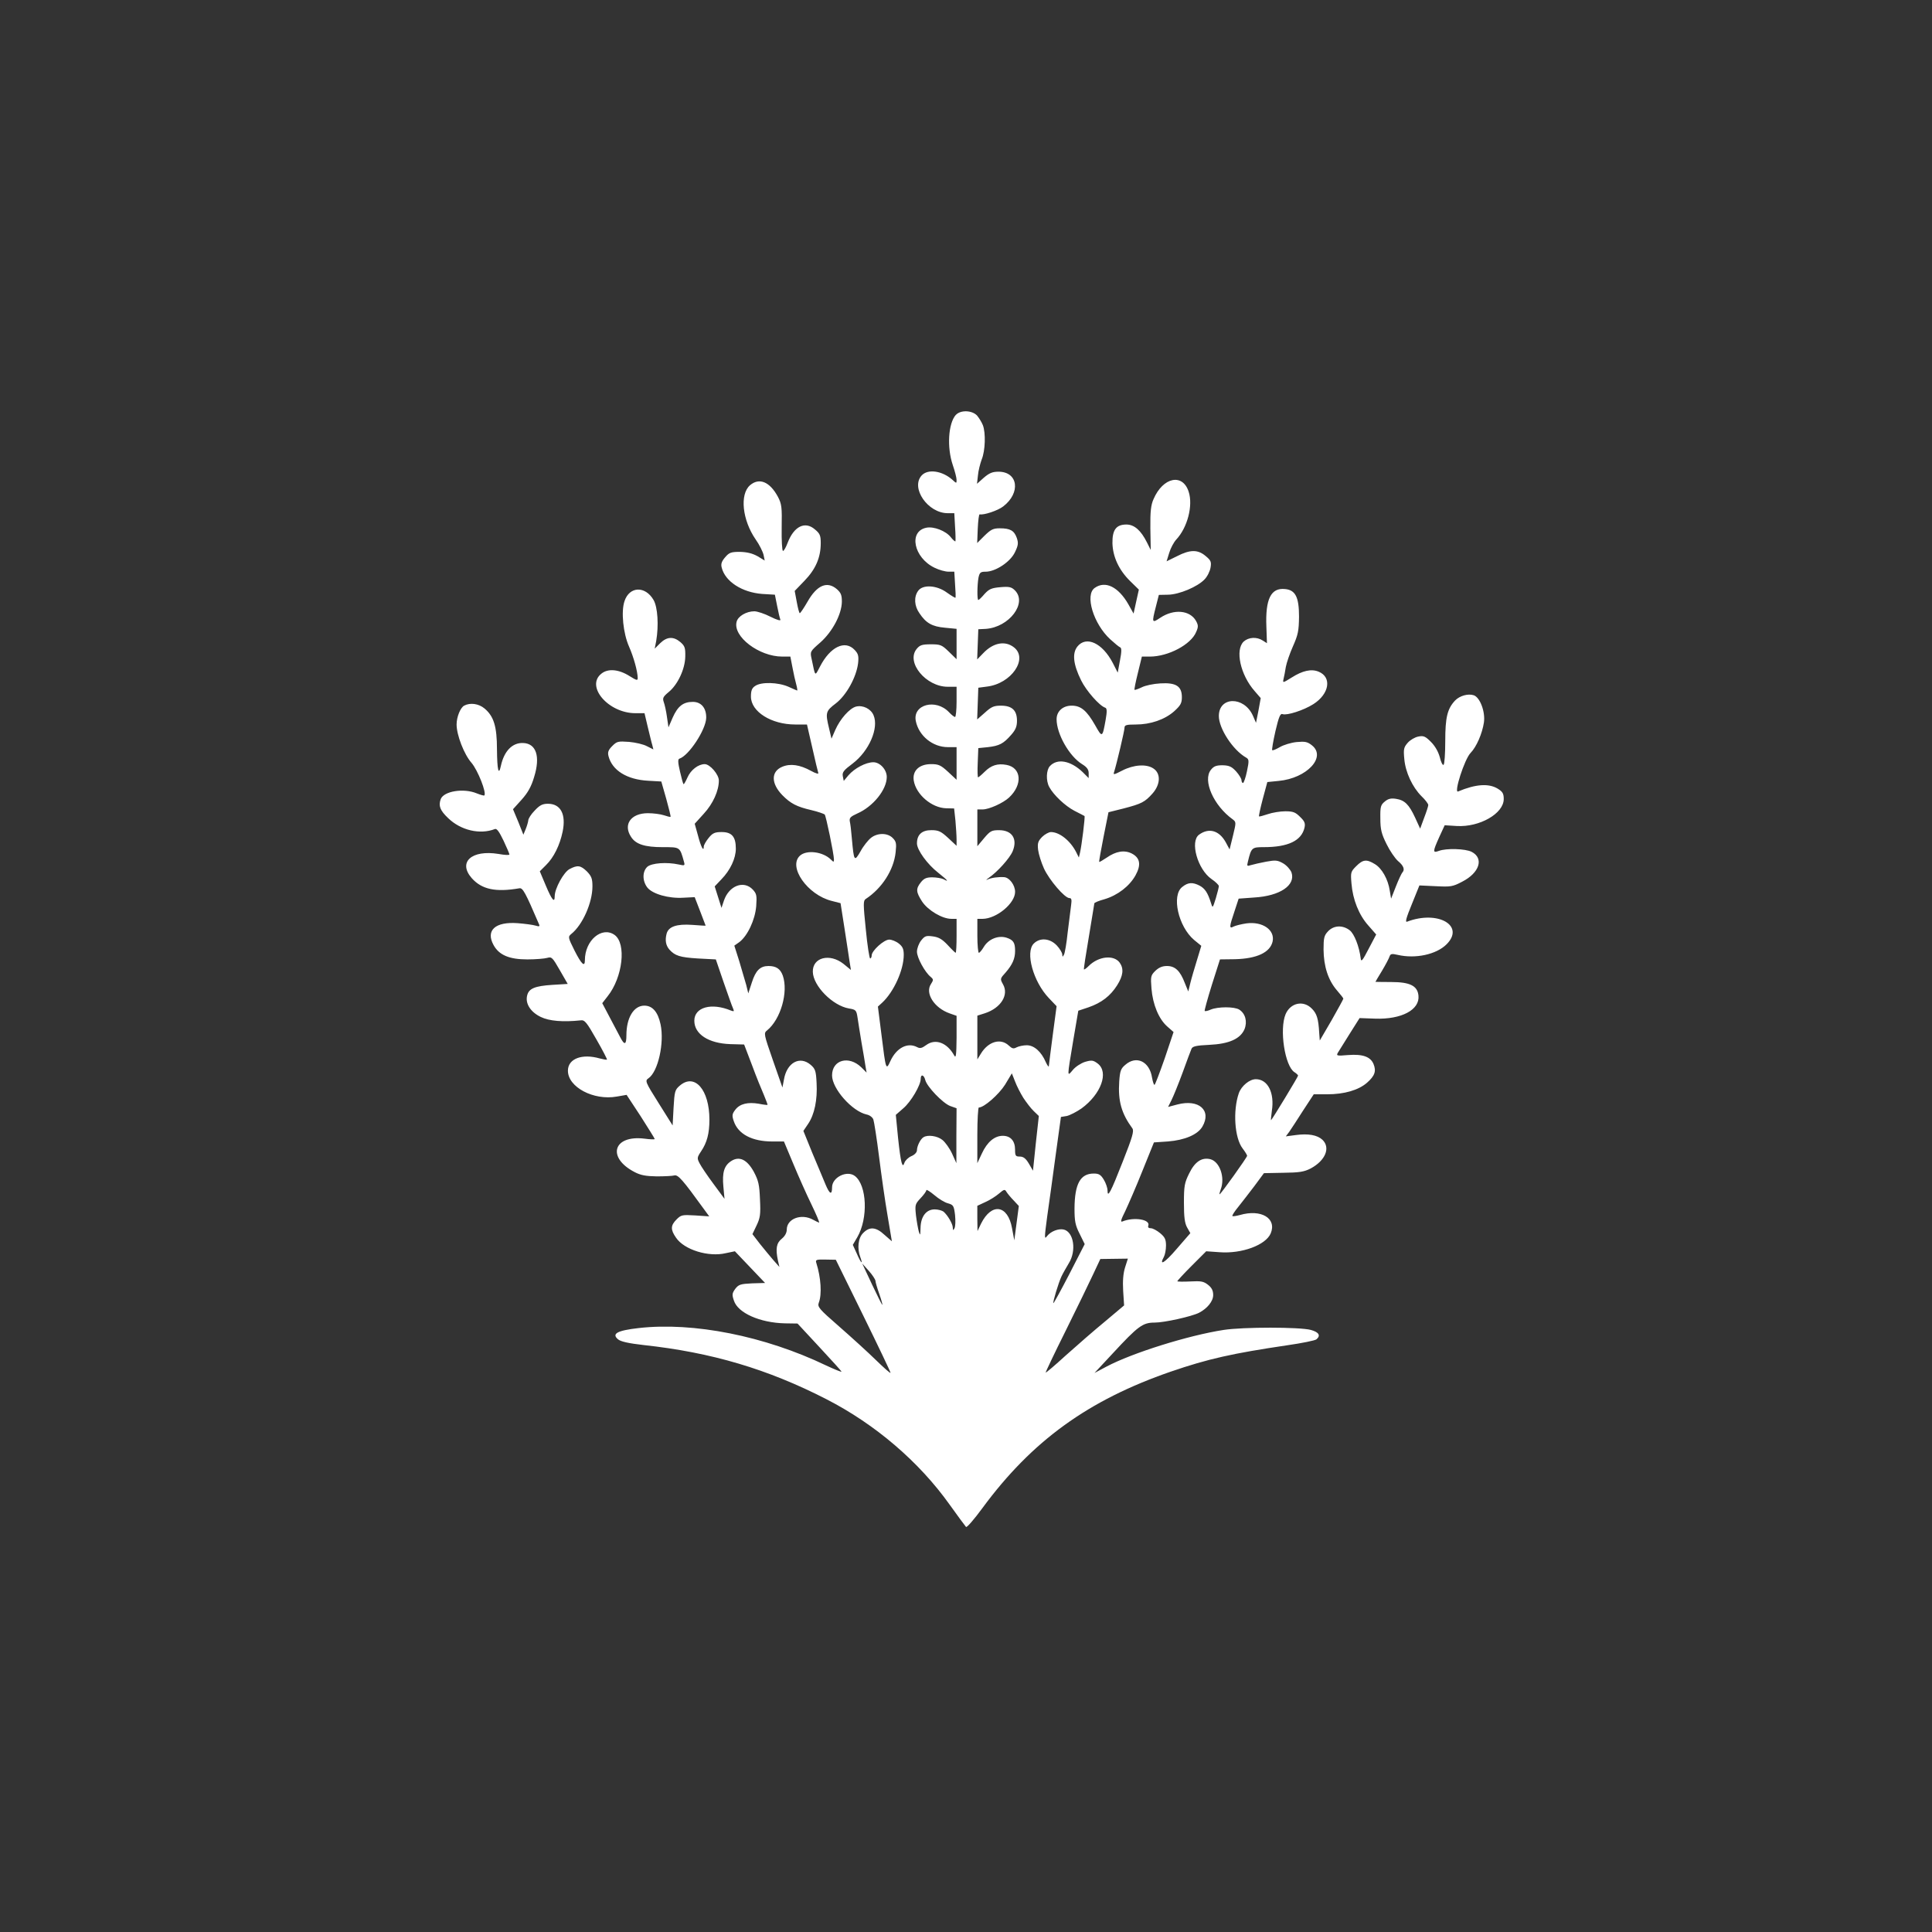<?xml version="1.0" standalone="no"?>
<!DOCTYPE svg PUBLIC "-//W3C//DTD SVG 20010904//EN"
 "http://www.w3.org/TR/2001/REC-SVG-20010904/DTD/svg10.dtd">
<svg version="1.0" xmlns="http://www.w3.org/2000/svg"
 width="1024pt" height="1024pt" viewBox="0 0 1024 1024"
 preserveAspectRatio="xMidYMid meet">

<rect x="0" y="0" width="1024" height="1024" fill="#333333" stroke="none"/>

<g transform="translate(0,1024) scale(0.1,-0.1)"
fill="#ffffff" stroke="none">
<path d="M5066 8041 c-40 -45 -48 -172 -16 -266 11 -32 20 -67 20 -78 0 -20 0
-20 -22 0 -54 48 -130 59 -163 23 -60 -66 33 -200 138 -200 l35 0 4 -72 c3
-40 3 -75 2 -77 -2 -2 -13 7 -24 21 -26 34 -91 59 -130 51 -96 -19 -67 -159
43 -212 24 -12 57 -21 74 -21 l31 0 4 -67 c3 -38 4 -69 2 -71 -1 -2 -21 10
-45 27 -54 40 -129 44 -153 9 -23 -32 -20 -80 7 -118 35 -53 68 -71 135 -77
l62 -6 0 -80 0 -81 -40 39 c-38 37 -45 40 -96 40 -47 0 -59 -4 -76 -25 -57
-71 50 -200 165 -200 l47 0 0 -80 c0 -44 -4 -80 -8 -80 -5 0 -19 11 -32 25
-70 74 -194 41 -176 -47 16 -78 89 -138 170 -138 l46 0 0 -86 0 -87 -45 42
c-39 36 -51 41 -90 41 -63 0 -100 -35 -92 -87 12 -74 95 -145 172 -147 l42 -1
7 -65 c3 -36 6 -80 6 -99 l0 -34 -45 42 c-38 35 -51 41 -89 41 -50 0 -76 -24
-76 -70 0 -35 55 -111 113 -156 49 -39 60 -52 28 -34 -11 5 -38 10 -60 10 -31
0 -44 -6 -60 -26 -28 -35 -26 -52 6 -102 31 -47 107 -92 155 -92 l28 0 0 -90
c0 -49 -2 -90 -5 -90 -2 0 -21 18 -42 41 -29 31 -48 42 -79 46 -36 5 -43 2
-62 -22 -12 -15 -22 -42 -22 -59 0 -32 42 -109 73 -134 15 -13 15 -16 1 -38
-32 -48 17 -126 99 -155 l37 -13 0 -116 c-1 -89 -3 -111 -12 -95 -38 69 -100
92 -149 56 -23 -17 -33 -19 -48 -11 -51 27 -110 -4 -142 -74 -23 -51 -24 -47
-47 139 l-19 150 22 20 c62 57 115 174 115 254 0 31 -6 44 -26 60 -15 12 -38
21 -51 21 -28 0 -93 -59 -93 -84 0 -9 -4 -16 -8 -16 -4 0 -15 69 -23 153 -14
136 -14 153 -1 162 87 57 149 154 159 248 5 47 3 57 -16 76 -27 27 -80 28
-115 0 -15 -12 -40 -43 -55 -71 -33 -57 -35 -54 -46 67 -3 39 -8 80 -11 92 -3
18 4 25 39 41 85 37 157 127 157 194 0 39 -36 78 -71 78 -40 0 -100 -32 -132
-69 l-25 -30 -5 25 c-4 21 5 32 52 67 87 66 140 188 111 256 -14 34 -56 55
-93 46 -34 -9 -84 -65 -110 -124 l-20 -46 -13 55 c-20 83 -18 91 36 132 56 43
109 139 118 213 4 38 1 50 -18 70 -51 55 -130 17 -184 -88 -28 -53 -24 -56
-44 39 -9 41 -9 41 46 89 64 57 113 149 114 216 0 35 -5 47 -26 66 -52 45
-106 22 -156 -66 -19 -33 -38 -61 -41 -61 -3 0 -10 26 -16 59 l-11 59 52 54
c59 61 86 123 86 199 0 41 -4 51 -32 74 -52 44 -110 15 -143 -71 -9 -24 -20
-44 -25 -44 -5 0 -8 55 -7 123 2 109 0 126 -20 164 -43 80 -99 103 -148 61
-55 -48 -41 -184 30 -287 20 -28 38 -65 42 -82 l6 -30 -38 23 c-27 15 -55 22
-93 23 -47 0 -57 -3 -79 -29 -18 -21 -23 -35 -18 -54 18 -74 108 -132 215
-140 l67 -4 12 -60 c6 -32 14 -65 17 -72 3 -8 -18 -2 -52 15 -31 16 -70 29
-86 29 -42 0 -87 -26 -94 -56 -20 -78 119 -184 242 -184 l43 0 11 -57 c6 -32
15 -73 20 -90 5 -18 7 -33 5 -33 -1 0 -22 9 -46 20 -54 24 -145 27 -177 4 -17
-11 -22 -25 -22 -56 0 -80 108 -148 235 -148 l62 0 28 -122 c15 -68 30 -129
32 -135 3 -7 -15 -2 -38 11 -60 33 -110 40 -153 22 -60 -25 -60 -88 0 -150 44
-45 77 -62 155 -80 34 -8 65 -19 70 -23 7 -8 49 -210 49 -239 0 -14 -2 -14
-16 0 -42 42 -128 53 -164 21 -65 -59 40 -208 168 -240 l47 -12 21 -134 c11
-74 24 -153 27 -177 l7 -43 -39 32 c-73 58 -165 35 -163 -42 2 -75 105 -179
191 -194 37 -6 40 -9 46 -48 3 -23 13 -82 21 -132 9 -49 18 -106 21 -125 l6
-35 -28 28 c-66 64 -155 40 -155 -43 0 -70 106 -190 183 -207 16 -3 32 -15 36
-27 4 -12 18 -100 30 -196 12 -96 32 -237 45 -312 l23 -137 -39 34 c-45 42
-79 45 -113 10 -27 -26 -33 -82 -15 -129 16 -44 2 -29 -19 20 l-21 46 24 41
c58 100 51 275 -13 324 -42 32 -121 -7 -121 -60 0 -43 -13 -37 -35 16 -12 28
-43 104 -70 167 l-47 116 25 37 c34 50 50 128 45 217 -3 64 -7 75 -31 96 -58
50 -127 12 -142 -78 l-8 -42 -50 143 c-49 141 -50 145 -31 160 72 59 113 203
83 290 -13 36 -35 51 -76 51 -44 0 -68 -24 -88 -87 l-19 -58 -11 45 c-7 25
-24 82 -37 126 l-26 82 27 19 c43 33 83 117 89 190 4 57 2 66 -18 88 -48 51
-126 21 -153 -58 l-13 -39 -18 57 -18 57 35 37 c48 49 77 112 77 163 0 63 -21
88 -75 88 -36 0 -48 -5 -69 -31 -14 -17 -26 -38 -26 -46 0 -30 -15 -2 -31 60
l-17 61 48 53 c49 53 80 122 80 176 0 32 -47 87 -75 87 -34 0 -74 -31 -91 -70
-10 -22 -19 -38 -21 -36 -3 2 -11 32 -19 67 -11 47 -12 65 -3 68 50 16 140
153 142 216 1 52 -26 85 -71 85 -51 0 -80 -23 -107 -84 l-22 -51 -8 55 c-4 30
-12 66 -17 79 -7 21 -4 28 26 53 48 39 87 122 88 188 1 46 -2 56 -26 77 -37
31 -71 29 -107 -6 l-29 -29 8 41 c14 82 8 179 -14 217 -44 76 -128 73 -154 -6
-19 -55 -7 -171 24 -241 25 -57 45 -130 46 -166 0 -15 -5 -14 -42 9 -58 37
-115 42 -150 14 -86 -67 36 -210 180 -210 l48 0 17 -72 c10 -40 20 -84 24 -96
l6 -24 -34 17 c-18 10 -61 20 -95 23 -58 4 -64 3 -89 -22 -21 -21 -25 -33 -20
-53 19 -76 98 -125 210 -131 l70 -4 26 -91 c14 -51 25 -94 23 -96 -2 -2 -17 2
-35 8 -18 6 -56 11 -85 11 -90 0 -133 -60 -89 -126 25 -39 73 -54 168 -54 92
0 90 2 112 -77 6 -21 4 -22 -27 -15 -64 14 -144 8 -167 -12 -27 -25 -27 -75 0
-110 27 -34 112 -59 191 -54 l60 3 29 -75 c16 -41 29 -75 29 -76 0 -1 -31 1
-70 4 -84 6 -127 -9 -137 -47 -9 -35 -4 -62 15 -84 30 -33 56 -41 151 -47 l95
-5 41 -120 c23 -66 45 -129 50 -139 7 -17 6 -18 -11 -12 -103 43 -194 18 -194
-54 0 -71 75 -120 191 -124 l73 -2 42 -110 c22 -60 51 -131 63 -158 11 -27 20
-50 19 -52 -2 -1 -22 1 -46 6 -58 10 -101 0 -125 -32 -17 -22 -18 -31 -8 -60
23 -69 97 -108 205 -108 l61 0 49 -117 c27 -65 70 -162 96 -215 26 -54 45 -98
41 -98 -3 1 -17 7 -31 15 -62 35 -140 6 -140 -52 0 -17 -10 -35 -26 -48 -29
-23 -34 -53 -21 -115 l8 -35 -31 35 c-17 19 -49 59 -72 87 l-40 52 22 46 c19
40 22 58 18 138 -3 78 -8 100 -33 147 -36 65 -77 84 -120 56 -37 -24 -48 -61
-41 -135 l6 -65 -59 80 c-32 43 -65 92 -73 108 -14 27 -14 31 8 64 31 46 44
94 44 168 0 158 -78 248 -157 180 -26 -22 -28 -31 -33 -117 l-5 -94 -74 118
c-72 114 -73 119 -54 132 51 35 85 188 64 286 -14 66 -43 99 -86 99 -56 0 -95
-64 -95 -157 0 -51 -10 -55 -33 -10 -9 17 -34 65 -56 106 l-39 74 28 36 c81
101 101 281 37 326 -67 47 -157 -29 -157 -134 0 -39 -18 -22 -55 51 -35 70
-35 73 -17 88 60 48 112 166 112 252 0 41 -5 54 -29 79 -34 33 -50 35 -92 13
-31 -16 -79 -103 -79 -144 0 -38 -15 -20 -47 56 l-32 76 33 33 c41 40 73 105
88 177 19 92 -10 148 -78 148 -29 0 -44 -8 -70 -36 -19 -19 -34 -43 -34 -52
-1 -9 -7 -30 -14 -47 l-12 -29 -27 68 -28 67 46 51 c33 37 51 69 66 120 34
109 11 178 -59 180 -57 2 -100 -43 -117 -120 -12 -57 -20 -24 -21 86 0 122
-17 176 -66 217 -31 26 -76 32 -108 15 -20 -11 -40 -60 -40 -100 0 -56 40
-159 79 -203 34 -40 81 -160 68 -173 -2 -2 -20 3 -40 11 -70 29 -174 12 -191
-30 -13 -36 -4 -60 39 -101 67 -65 169 -89 248 -58 10 4 23 -14 46 -62 17 -36
31 -69 31 -73 0 -4 -26 -3 -58 3 -142 23 -216 -43 -142 -128 53 -60 127 -76
253 -54 18 3 32 -23 104 -191 5 -11 1 -13 -18 -7 -13 4 -56 10 -95 13 -119 9
-171 -38 -128 -116 29 -53 83 -76 179 -76 44 0 91 4 105 8 24 7 28 3 67 -65
l42 -73 -82 -5 c-92 -6 -124 -19 -133 -56 -11 -43 18 -88 72 -114 45 -22 118
-28 212 -18 21 3 32 -11 83 -101 33 -57 58 -106 56 -107 -2 -2 -19 1 -38 6
-94 27 -169 -1 -169 -65 0 -87 136 -159 259 -137 l52 9 75 -114 c40 -63 74
-117 74 -120 0 -3 -25 -2 -55 2 -165 20 -200 -100 -52 -177 32 -17 60 -22 117
-23 41 0 84 2 94 5 20 5 45 -24 155 -176 l30 -41 -74 5 c-69 4 -75 3 -99 -21
-32 -32 -33 -54 -3 -97 43 -64 172 -104 264 -82 l48 10 80 -84 80 -84 -69 -2
c-61 -3 -71 -6 -89 -29 -17 -24 -18 -31 -7 -63 21 -65 138 -117 270 -120 l67
-1 116 -125 c64 -69 117 -127 117 -130 0 -3 -37 12 -82 33 -325 156 -703 231
-993 198 -114 -13 -145 -30 -109 -60 15 -12 56 -21 135 -30 360 -39 657 -127
969 -287 259 -133 491 -331 654 -560 43 -60 82 -113 86 -117 4 -5 43 40 87
100 263 357 561 572 998 723 198 68 328 97 619 140 77 11 145 25 153 31 24 20
14 38 -29 50 -58 16 -362 16 -463 0 -188 -29 -484 -122 -620 -194 l-64 -34 96
103 c136 147 160 164 223 164 51 0 195 32 235 52 44 23 75 61 75 94 0 24 -8
39 -27 54 -24 19 -38 21 -95 18 -38 -2 -68 -1 -68 1 0 3 34 40 76 82 l77 77
71 -5 c118 -9 245 38 271 100 33 80 -51 130 -164 97 -19 -5 -37 -8 -39 -5 -3
2 11 24 30 47 19 24 58 74 86 111 l51 69 103 2 c85 1 110 5 145 23 78 42 106
110 62 152 -27 25 -75 34 -141 25 l-53 -7 18 24 c9 13 42 63 73 112 l57 87 71
0 c91 0 166 22 211 61 42 37 50 62 35 99 -16 39 -57 54 -135 48 -58 -5 -63 -4
-55 11 6 9 34 54 63 101 l53 84 82 -3 c140 -5 238 47 230 122 -5 52 -45 72
-144 72 -46 0 -84 1 -84 1 0 1 16 28 35 59 19 32 37 66 40 76 5 14 12 15 43 8
94 -22 205 2 259 56 99 99 -46 182 -209 120 -12 -5 -5 20 25 93 l40 99 86 -4
c79 -4 90 -3 141 24 92 47 116 124 50 158 -33 17 -135 20 -174 5 -33 -12 -33
-5 2 73 l29 63 64 -4 c121 -7 249 66 249 143 0 29 -6 39 -32 55 -48 29 -117
24 -210 -15 -24 -10 34 171 66 204 32 33 62 103 71 162 8 57 -21 133 -54 144
-31 10 -75 -3 -99 -28 -41 -44 -52 -89 -52 -216 0 -66 -4 -122 -9 -125 -5 -3
-14 15 -20 41 -8 29 -25 59 -47 81 -29 29 -39 34 -67 28 -17 -3 -43 -18 -56
-33 -21 -24 -23 -34 -18 -86 6 -70 43 -149 91 -197 20 -19 36 -40 36 -47 0 -6
-10 -37 -22 -68 l-21 -57 -27 59 c-32 69 -55 92 -101 99 -26 4 -41 1 -59 -14
-22 -18 -25 -27 -24 -90 0 -58 6 -82 33 -136 17 -35 45 -76 61 -90 29 -24 37
-45 23 -60 -4 -4 -20 -37 -34 -73 l-26 -66 -7 42 c-9 61 -42 119 -79 141 -44
27 -63 25 -99 -11 -29 -29 -30 -33 -25 -92 7 -85 39 -166 89 -222 l42 -48 -40
-76 c-32 -62 -40 -72 -42 -51 -8 64 -34 130 -58 149 -37 29 -85 27 -115 -5
-21 -22 -24 -35 -24 -97 1 -89 24 -161 70 -215 19 -22 35 -42 35 -45 0 -3 -28
-54 -62 -114 l-63 -108 -3 40 c-4 76 -13 103 -39 129 -45 46 -113 31 -139 -29
-34 -81 -4 -276 47 -308 10 -6 19 -15 19 -18 0 -6 -134 -227 -143 -236 -2 -2
0 20 4 49 15 95 -21 168 -85 168 -33 0 -76 -35 -90 -74 -32 -92 -23 -237 20
-293 13 -17 24 -35 24 -39 0 -8 -140 -204 -146 -204 -2 0 1 12 6 26 24 63 -5
147 -55 160 -45 11 -82 -13 -112 -75 -25 -50 -28 -67 -28 -156 0 -75 4 -108
17 -131 l17 -30 -72 -83 c-64 -75 -96 -94 -68 -42 6 11 11 38 11 59 0 33 -6
45 -31 66 -17 14 -39 26 -49 26 -12 0 -17 5 -14 13 13 34 -76 48 -137 23 -12
-5 -8 9 15 55 16 34 58 130 91 213 l61 151 74 5 c89 7 158 36 183 79 50 86
-19 147 -133 117 l-49 -13 18 36 c10 20 37 86 59 146 22 61 43 117 47 126 5
13 25 18 93 21 107 5 166 32 188 83 16 40 5 83 -28 104 -26 16 -112 16 -151 0
-15 -7 -30 -10 -32 -7 -2 2 15 64 38 138 l43 135 80 1 c116 3 186 36 199 94
13 61 -53 107 -138 96 -28 -4 -59 -12 -69 -17 -24 -13 -23 -2 5 81 l22 67 82
6 c137 8 221 65 198 133 -6 15 -25 37 -44 48 -30 17 -40 18 -90 9 -31 -6 -67
-14 -80 -18 -22 -7 -23 -6 -17 18 18 75 21 77 85 77 128 0 199 34 215 103 5
23 1 34 -23 57 -25 25 -37 30 -79 30 -27 0 -69 -7 -92 -15 -24 -8 -45 -14 -47
-12 -2 2 7 44 20 93 l24 89 60 6 c150 14 255 127 176 189 -24 19 -37 21 -81
17 -29 -3 -69 -15 -89 -27 -19 -11 -38 -19 -40 -16 -3 2 5 48 17 101 18 77 26
95 38 90 23 -8 111 20 163 53 85 54 99 143 28 172 -38 16 -85 6 -143 -31 -47
-29 -48 -30 -43 -7 3 13 9 41 12 63 4 22 21 72 38 110 27 61 31 81 32 157 0
103 -19 141 -74 146 -75 8 -105 -53 -99 -200 l3 -87 -22 14 c-32 21 -75 18
-101 -5 -47 -44 -18 -177 58 -263 l32 -37 -12 -66 -13 -65 -17 39 c-47 103
-180 101 -180 -3 0 -66 74 -180 144 -220 16 -9 17 -16 5 -73 -7 -34 -17 -62
-21 -62 -4 0 -8 7 -8 15 0 8 -13 29 -28 46 -23 25 -36 32 -71 33 -34 0 -47 -4
-63 -24 -45 -56 14 -190 116 -263 18 -14 18 -16 1 -86 l-18 -73 -21 39 c-35
62 -89 77 -141 39 -49 -36 -8 -183 66 -235 21 -14 38 -31 39 -37 0 -6 -7 -35
-16 -65 -17 -54 -17 -54 -26 -24 -17 54 -32 76 -60 91 -37 19 -61 18 -92 -7
-58 -45 -21 -210 63 -281 l38 -31 -23 -76 c-13 -42 -29 -96 -35 -121 l-11 -45
-18 44 c-25 66 -52 91 -95 91 -25 0 -43 -8 -62 -26 -24 -24 -25 -30 -20 -94 7
-85 39 -161 83 -200 l34 -30 -47 -140 c-27 -77 -51 -140 -54 -140 -4 0 -9 17
-13 38 -13 86 -83 120 -142 68 -24 -20 -28 -33 -32 -88 -7 -104 12 -170 70
-249 9 -14 0 -46 -51 -175 -65 -166 -81 -195 -81 -154 0 14 -9 40 -20 58 -16
26 -26 32 -53 32 -71 0 -101 -54 -102 -185 0 -67 4 -89 27 -134 l27 -55 -81
-158 c-45 -87 -83 -156 -85 -155 -4 5 27 108 43 142 8 17 26 48 39 70 41 66
26 164 -26 178 -28 7 -70 -9 -90 -35 -14 -19 -14 -9 1 103 10 68 30 215 45
326 l28 203 31 5 c17 4 52 22 78 40 104 76 146 192 86 238 -24 18 -32 19 -67
9 -22 -7 -51 -26 -65 -43 -31 -37 -31 -43 2 155 l27 159 54 18 c69 24 116 60
152 117 32 51 36 87 14 119 -31 44 -113 35 -165 -17 -12 -12 -23 -20 -25 -18
-2 1 10 80 26 173 15 94 29 173 29 177 0 4 24 14 54 22 70 21 132 69 164 126
31 56 25 93 -19 116 -39 20 -84 13 -134 -22 -21 -14 -38 -24 -39 -22 -2 2 9
61 23 133 l26 130 80 20 c96 25 113 34 154 80 42 48 44 106 4 132 -37 25 -105
20 -165 -11 -45 -23 -49 -24 -43 -7 14 45 55 218 55 234 0 14 10 17 59 17 79
0 154 26 204 70 34 31 41 43 41 75 0 58 -31 78 -114 73 -36 -2 -80 -11 -99
-21 -19 -9 -36 -15 -38 -13 -2 2 6 42 18 90 l21 86 42 0 c98 0 219 64 246 131
12 27 11 36 -1 58 -32 57 -117 65 -189 17 -45 -30 -46 -28 -24 58 l16 63 49 1
c59 1 156 42 193 81 15 15 29 44 32 63 5 30 2 38 -26 61 -41 35 -82 35 -152
-1 l-55 -27 14 45 c7 24 24 56 37 70 60 64 90 181 66 254 -32 99 -136 77 -186
-39 -14 -31 -18 -65 -17 -155 l2 -115 -20 40 c-32 64 -67 95 -109 95 -54 0
-75 -28 -74 -99 2 -72 34 -142 94 -201 l46 -45 -14 -63 -14 -64 -28 50 c-53
92 -122 126 -178 86 -53 -37 -7 -190 82 -272 23 -21 47 -41 53 -43 8 -3 8 -23
-1 -69 l-12 -65 -26 51 c-55 106 -141 146 -188 87 -28 -36 -22 -94 20 -179 27
-55 97 -135 128 -145 9 -3 10 -19 2 -64 -17 -95 -18 -96 -55 -30 -45 79 -76
105 -125 105 -47 0 -80 -30 -80 -72 0 -78 67 -196 135 -238 26 -16 35 -29 35
-48 l0 -26 -32 32 c-64 61 -135 74 -174 31 -19 -21 -21 -77 -3 -110 23 -43 85
-101 133 -126 28 -14 52 -27 54 -28 4 -3 -15 -157 -24 -195 l-6 -25 -15 30
c-31 60 -88 105 -133 105 -11 0 -33 -12 -47 -26 -21 -22 -25 -32 -21 -68 3
-24 17 -68 31 -99 28 -61 110 -157 135 -157 11 0 13 -8 9 -37 -3 -21 -11 -85
-18 -143 -6 -58 -15 -112 -20 -120 -7 -13 -8 -13 -9 1 0 9 -13 31 -29 48 -36
38 -89 43 -122 10 -46 -46 -3 -202 80 -289 l41 -43 -20 -150 c-11 -82 -20
-157 -21 -166 0 -9 -7 0 -16 19 -24 56 -62 90 -101 90 -18 0 -42 -5 -54 -11
-16 -9 -24 -7 -42 10 -43 40 -108 21 -147 -43 l-19 -31 0 116 0 116 41 13 c84
28 127 97 95 153 -16 29 -16 30 15 64 35 41 49 72 49 113 0 44 -9 58 -45 70
-44 14 -96 -7 -121 -49 -10 -17 -22 -31 -26 -31 -4 0 -8 41 -8 90 l0 90 28 0
c74 1 172 82 172 143 0 36 -30 76 -58 78 -31 2 -67 -3 -87 -12 -11 -6 -9 -2 5
8 46 31 112 105 127 141 27 65 -2 112 -72 112 -39 0 -47 -4 -79 -42 l-36 -43
0 98 0 97 28 0 c34 0 109 34 140 63 73 68 66 158 -13 173 -48 9 -82 -2 -117
-37 -16 -16 -32 -29 -34 -29 -3 0 -4 35 -2 78 l3 77 50 5 c61 7 83 18 124 65
24 27 31 45 31 75 0 55 -26 80 -85 80 -38 0 -51 -6 -85 -37 l-41 -36 3 84 3
84 45 6 c130 15 221 148 144 208 -47 37 -110 25 -163 -31 l-32 -33 3 80 3 80
40 2 c124 9 221 137 154 204 -18 18 -30 21 -77 17 -47 -4 -60 -10 -84 -36 -15
-18 -30 -32 -33 -32 -7 0 -6 81 1 119 6 27 11 31 38 31 52 0 131 52 155 103
18 37 19 49 10 76 -14 39 -35 51 -90 51 -35 0 -47 -6 -81 -39 l-39 -39 3 76
c2 42 6 76 10 76 22 -5 97 20 125 42 94 72 79 184 -25 184 -32 0 -49 -7 -78
-32 l-36 -32 5 44 c2 25 12 63 20 85 19 46 22 141 6 182 -6 15 -20 38 -31 51
-27 28 -87 30 -112 3z m358 -3620 c16 -24 40 -56 55 -70 l27 -26 -16 -145 -15
-145 -22 38 c-16 27 -29 37 -48 37 -22 0 -25 4 -25 37 0 46 -24 73 -65 73 -44
0 -83 -33 -111 -94 l-24 -51 0 148 c0 81 4 147 8 147 28 0 106 69 139 121 l36
60 17 -43 c9 -24 29 -63 44 -87z m-520 95 c9 -36 93 -123 132 -138 l34 -12 -1
-146 0 -145 -23 51 c-13 28 -36 60 -51 72 -27 22 -79 29 -101 14 -16 -10 -34
-47 -34 -69 0 -10 -12 -24 -30 -31 -16 -7 -32 -23 -36 -34 -11 -36 -20 -1 -34
130 l-12 123 40 35 c40 34 92 122 92 156 0 26 17 22 24 -6z m121 -654 c28 -8
31 -13 37 -62 3 -30 2 -61 -3 -70 -7 -13 -8 -12 -9 3 0 20 -27 66 -49 85 -8 6
-29 12 -47 12 -45 0 -74 -38 -75 -99 -1 -39 -2 -42 -9 -19 -4 14 -11 53 -15
85 -6 57 -5 61 24 92 17 18 31 37 31 43 0 5 19 -7 42 -26 23 -20 56 -40 73
-44z m348 15 l27 -29 -12 -91 -12 -91 -12 64 c-22 124 -108 137 -164 25 l-19
-40 -1 67 0 67 43 20 c23 10 56 31 72 45 27 23 31 24 40 8 6 -9 22 -29 38 -45z
m-798 -609 c80 -163 145 -299 145 -304 0 -5 -35 26 -77 67 -43 42 -131 122
-195 178 -109 95 -116 104 -108 127 17 44 11 133 -13 209 -6 18 -2 20 48 19
l55 -1 145 -295z m1388 254 c-10 -32 -13 -72 -10 -124 l5 -77 -101 -85 c-56
-46 -149 -127 -207 -179 -58 -53 -106 -94 -108 -92 -1 1 46 101 106 221 60
121 125 255 146 300 l38 81 73 1 73 1 -15 -47z m-1323 -70 c0 -7 9 -38 20 -69
11 -31 18 -58 17 -59 -2 -2 -26 47 -55 108 l-52 111 35 -39 c19 -21 34 -45 35
-52z"/>
</g>
</svg>
